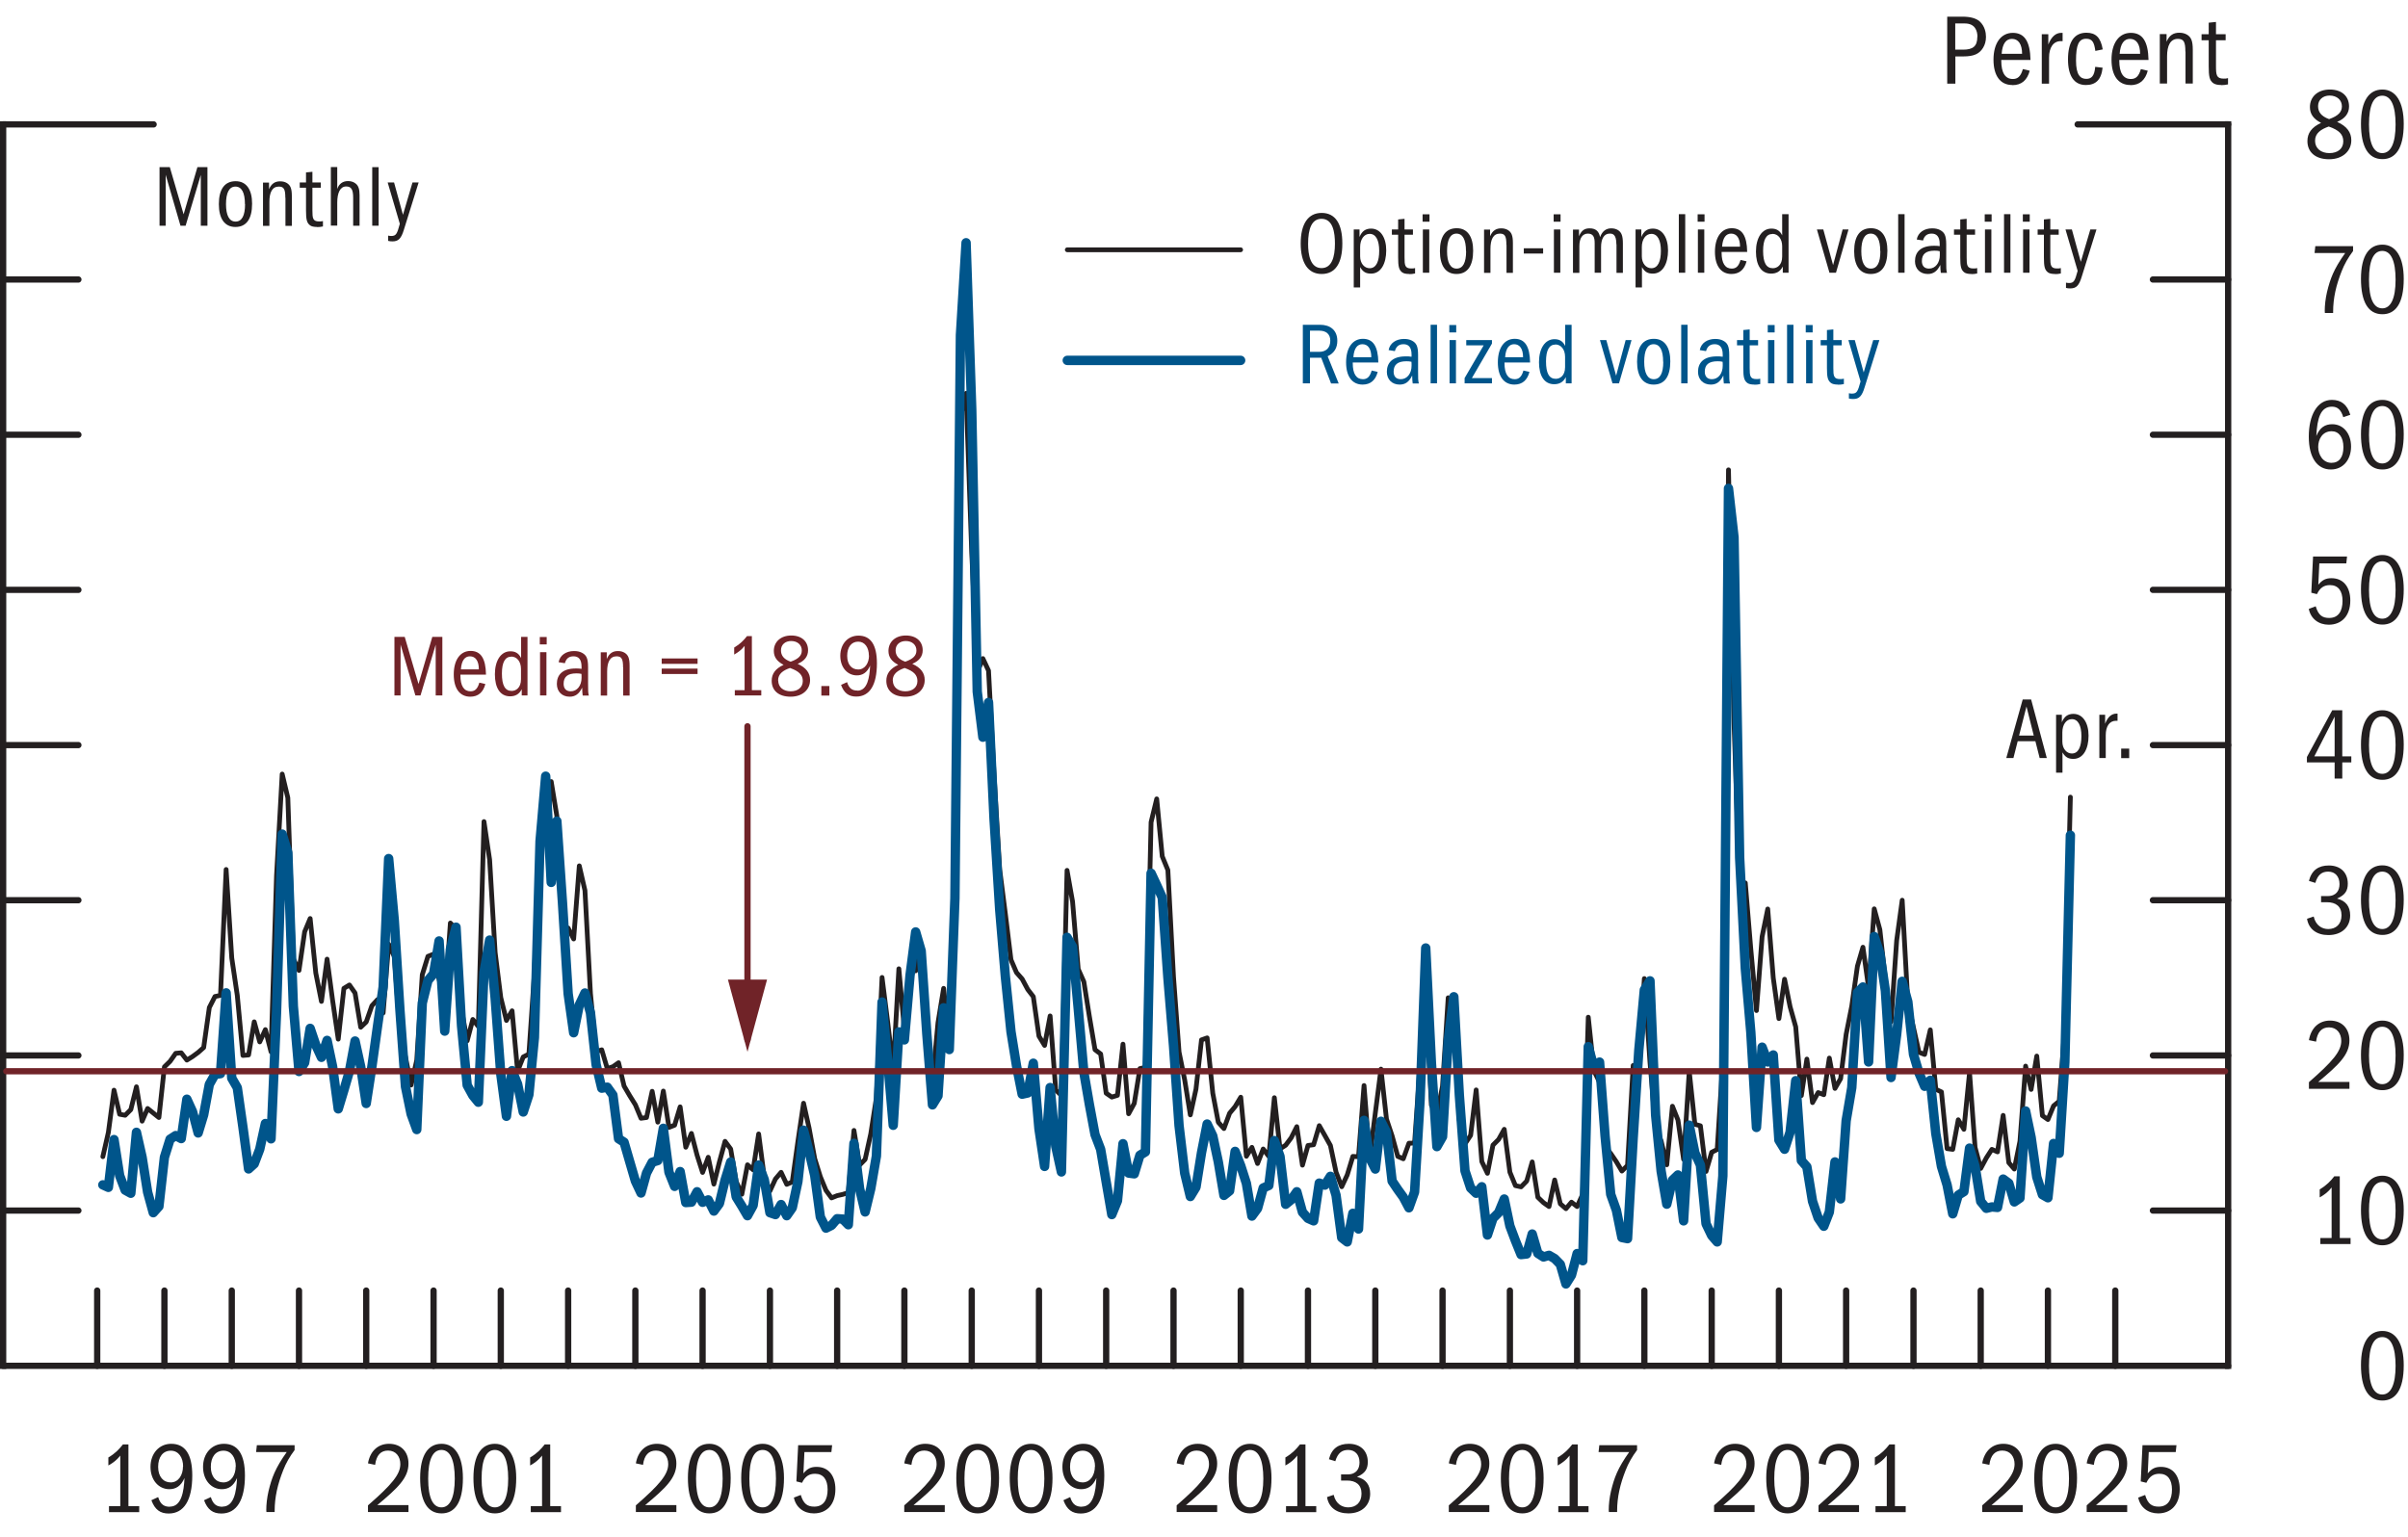<?xml version="1.0" encoding="UTF-8"?>
<svg id="Layer_1" xmlns="http://www.w3.org/2000/svg" version="1.1" viewBox="0 0 192 122.59">
  <!-- Generator: Adobe Illustrator 29.3.1, SVG Export Plug-In . SVG Version: 2.1.0 Build 151)  -->
  <defs>
    <style>
      .st0 {
        fill: #231f20;
      }

      .st1, .st2, .st3, .st4, .st5 {
        stroke-miterlimit: 10;
      }

      .st1, .st2, .st6, .st4, .st7, .st8, .st5 {
        stroke-linecap: round;
      }

      .st1, .st3, .st7, .st5 {
        fill: #fff;
        stroke-width: .5px;
      }

      .st1, .st7 {
        stroke: #702328;
      }

      .st2, .st6 {
        stroke: #00558b;
        stroke-width: .75px;
      }

      .st2, .st6, .st4, .st8 {
        fill: none;
      }

      .st3 {
        stroke-linecap: square;
      }

      .st3, .st4, .st8, .st5 {
        stroke: #231f20;
      }

      .st9 {
        fill: #00558b;
      }

      .st6, .st7, .st8 {
        stroke-linejoin: round;
      }

      .st4, .st8 {
        stroke-width: .38px;
      }

      .st10 {
        fill: #702328;
      }
    </style>
  </defs>
  <g>
    <g>
      <line class="st5" x1=".25" y1="108.92" x2="177.66" y2="108.92"/>
      <line class="st3" x1=".25" y1="108.92" x2=".25" y2="9.92"/>
      <line class="st5" x1=".25" y1="9.92" x2="12.25" y2="9.92"/>
      <line class="st3" x1="177.66" y1="108.92" x2="177.66" y2="9.92"/>
      <line class="st5" x1="177.66" y1="9.92" x2="165.66" y2="9.92"/>
      <line class="st5" x1="7.75" y1="108.92" x2="7.75" y2="102.92"/>
      <line class="st5" x1="13.11" y1="108.92" x2="13.11" y2="102.92"/>
      <line class="st5" x1="18.48" y1="108.92" x2="18.48" y2="102.92"/>
      <line class="st5" x1="23.84" y1="108.92" x2="23.84" y2="102.92"/>
      <line class="st5" x1="29.2" y1="108.92" x2="29.2" y2="102.92"/>
      <line class="st5" x1="34.57" y1="108.92" x2="34.57" y2="102.92"/>
      <line class="st5" x1="39.93" y1="108.92" x2="39.93" y2="102.92"/>
      <line class="st5" x1="45.3" y1="108.92" x2="45.3" y2="102.92"/>
      <line class="st5" x1="50.66" y1="108.92" x2="50.66" y2="102.92"/>
      <line class="st5" x1="56.02" y1="108.92" x2="56.02" y2="102.92"/>
      <line class="st5" x1="61.39" y1="108.92" x2="61.39" y2="102.92"/>
      <line class="st5" x1="66.75" y1="108.92" x2="66.75" y2="102.92"/>
      <line class="st5" x1="72.11" y1="108.92" x2="72.11" y2="102.92"/>
      <line class="st5" x1="77.48" y1="108.92" x2="77.48" y2="102.92"/>
      <line class="st5" x1="82.84" y1="108.92" x2="82.84" y2="102.92"/>
      <line class="st5" x1="88.2" y1="108.92" x2="88.2" y2="102.92"/>
      <line class="st5" x1="93.57" y1="108.92" x2="93.57" y2="102.92"/>
      <line class="st5" x1="98.93" y1="108.92" x2="98.93" y2="102.92"/>
      <line class="st5" x1="104.29" y1="108.92" x2="104.29" y2="102.92"/>
      <line class="st5" x1="109.66" y1="108.92" x2="109.66" y2="102.92"/>
      <line class="st5" x1="115.02" y1="108.92" x2="115.02" y2="102.92"/>
      <line class="st5" x1="120.39" y1="108.92" x2="120.39" y2="102.92"/>
      <line class="st5" x1="125.75" y1="108.92" x2="125.75" y2="102.92"/>
      <line class="st5" x1="131.11" y1="108.92" x2="131.11" y2="102.92"/>
      <line class="st5" x1="136.48" y1="108.92" x2="136.48" y2="102.92"/>
      <line class="st5" x1="141.84" y1="108.92" x2="141.84" y2="102.92"/>
      <line class="st5" x1="147.2" y1="108.92" x2="147.2" y2="102.92"/>
      <line class="st5" x1="152.57" y1="108.92" x2="152.57" y2="102.92"/>
      <line class="st5" x1="157.93" y1="108.92" x2="157.93" y2="102.92"/>
      <line class="st5" x1="163.29" y1="108.92" x2="163.29" y2="102.92"/>
      <line class="st5" x1="168.66" y1="108.92" x2="168.66" y2="102.92"/>
      <line class="st5" x1="177.66" y1="96.54" x2="171.66" y2="96.54"/>
      <line class="st5" x1="177.66" y1="84.17" x2="171.66" y2="84.17"/>
      <line class="st5" x1="177.66" y1="71.79" x2="171.66" y2="71.79"/>
      <line class="st5" x1="177.66" y1="59.42" x2="171.66" y2="59.42"/>
      <line class="st5" x1="177.66" y1="47.04" x2="171.66" y2="47.04"/>
      <line class="st5" x1="177.66" y1="34.67" x2="171.66" y2="34.67"/>
      <line class="st5" x1="177.66" y1="22.29" x2="171.66" y2="22.29"/>
      <line class="st5" x1=".25" y1="96.54" x2="6.25" y2="96.54"/>
      <line class="st5" x1=".25" y1="84.17" x2="6.25" y2="84.17"/>
      <line class="st5" x1=".25" y1="71.79" x2="6.25" y2="71.79"/>
      <line class="st5" x1=".25" y1="59.42" x2="6.25" y2="59.42"/>
      <line class="st5" x1=".25" y1="47.04" x2="6.25" y2="47.04"/>
      <line class="st5" x1=".25" y1="34.67" x2="6.25" y2="34.67"/>
      <line class="st5" x1=".25" y1="22.29" x2="6.25" y2="22.29"/>
    </g>
    <g>
      <polyline class="st8" points="8.2 92.24 8.64 90.31 9.09 86.94 9.54 88.86 9.98 88.94 10.43 88.49 10.88 86.67 11.33 89.41 11.77 88.4 12.22 88.76 12.67 89.12 13.11 85.08 13.56 84.64 14.01 84 14.45 83.96 14.9 84.54 15.35 84.26 15.8 83.93 16.24 83.54 16.69 80.35 17.14 79.47 17.58 79.38 18.03 69.34 18.48 76.4 18.92 79.38 19.37 84.17 19.82 84.13 20.27 81.49 20.71 83.09 21.16 82.11 21.61 83.88 22.05 69.83 22.5 61.73 22.95 63.62 23.39 76.47 23.84 77.39 24.29 74.31 24.73 73.25 25.18 77.6 25.63 79.86 26.08 76.49 26.52 79.78 26.97 82.87 27.42 78.82 27.86 78.55 28.31 79.19 28.76 81.92 29.2 81.5 29.65 80.21 30.1 79.72 30.55 80.78 30.99 75.3 31.44 76.28 31.89 82.26 32.33 84.3 32.78 86.53 33.23 84.55 33.67 77.73 34.12 76.27 34.57 76.09 35.01 78.08 35.46 79.95 35.91 73.61 36.36 74.1 36.8 80.52 37.25 83 37.7 81.3 38.14 81.86 38.59 65.52 39.04 68.56 39.48 75.96 39.93 79.56 40.38 81.38 40.83 80.61 41.27 85.42 41.72 84.29 42.17 84.06 42.61 77.65 43.06 66.78 43.51 67.16 43.95 62.33 44.4 65.07 44.85 74.05 45.3 74.01 45.74 74.88 46.19 69.05 46.64 71.01 47.08 79.23 47.53 83.87 47.98 83.72 48.42 85.21 48.87 85.07 49.32 84.75 49.76 86.61 50.21 87.38 50.66 88.1 51.11 89.18 51.55 89.12 52 87.03 52.45 89.49 52.89 87.01 53.34 89.91 53.79 89.73 54.23 88.27 54.68 91.49 55.13 90.39 55.58 92.12 56.02 93.5 56.47 92.29 56.92 94.43 57.36 92.67 57.81 91.02 58.26 91.63 58.7 94.23 59.15 95.24 59.6 92.89 60.05 93.29 60.49 90.43 60.94 93.89 61.39 94.98 61.83 94.02 62.28 93.49 62.73 94.45 63.17 94.26 63.62 91.03 64.07 87.98 64.51 89.95 64.96 92.4 65.41 93.84 65.86 94.93 66.3 95.53 66.75 95.35 67.2 95.25 67.64 95.11 68.09 90.15 68.54 92.91 68.98 92.46 69.43 90.42 69.88 87.54 70.33 77.95 70.77 81.45 71.22 85.26 71.67 77.26 72.11 82.12 72.56 76.97 73.01 77.42 73.45 75.38 73.9 82.23 74.35 86.27 74.79 81.56 75.24 78.82 75.69 83.31 76.14 71.5 76.58 33.21 77.03 31.37 77.48 44.07 77.92 53.62 78.37 52.52 78.82 53.48 79.26 61.81 79.71 69.35 80.16 72.86 80.61 76.54 81.05 77.56 81.5 78.07 81.95 78.91 82.39 79.48 82.84 82.63 83.29 83.37 83.73 81.02 84.18 86.93 84.63 87.36 85.08 69.41 85.52 71.9 85.97 77.28 86.42 78.29 86.86 81.05 87.31 83.71 87.76 84.05 88.2 87.18 88.65 87.49 89.1 87.35 89.54 83.27 89.99 88.82 90.44 87.99 90.89 85.22 91.33 85.12 91.78 65.57 92.23 63.71 92.67 68.29 93.12 69.39 93.57 77.92 94.01 83.89 94.46 86.12 94.91 88.91 95.36 86.86 95.8 82.93 96.25 82.77 96.7 87.18 97.14 89.5 97.59 90 98.04 88.78 98.48 88.25 98.93 87.5 99.38 92.21 99.82 91.5 100.27 92.79 100.72 91.63 101.17 92.22 101.61 87.54 102.06 91.62 102.51 91.33 102.95 90.74 103.4 89.85 103.85 92.92 104.29 91.35 104.74 91.29 105.19 89.77 105.64 90.56 106.08 91.35 106.53 93.48 106.98 94.64 107.42 93.7 107.87 92.22 108.32 92.25 108.76 86.57 109.21 92.32 109.66 88.76 110.11 85.26 110.55 89.24 111 90.59 111.45 92.22 111.89 92.41 112.34 91.17 112.79 91.16 113.23 84.88 113.68 78.75 114.13 88.14 114.57 88.86 115.02 86.61 115.47 79.57 115.92 81.05 116.36 89.3 116.81 91.22 117.26 90.54 117.7 86.92 118.15 92.63 118.6 93.57 119.04 91.32 119.49 90.87 119.94 90.06 120.39 93.48 120.83 94.55 121.28 94.65 121.73 94.19 122.17 92.66 122.62 95.48 123.07 95.91 123.51 96.22 123.96 94.1 124.41 96 124.86 96.39 125.3 95.87 125.75 96.22 126.2 95.23 126.64 81.12 127.09 85.38 127.54 86.31 127.98 91.44 128.43 91.99 128.88 92.65 129.32 93.39 129.77 92.94 130.22 84.97 130.67 84.92 131.11 78.04 131.56 84.7 132.01 90.06 132.45 90.99 132.9 92.89 133.35 88.22 133.79 89.32 134.24 92.45 134.69 85.43 135.14 89.66 135.58 89.78 136.03 93.42 136.48 91.89 136.92 91.67 137.37 84.63 137.82 37.47 138.26 57.62 138.71 70.68 139.16 70.41 139.6 75.7 140.05 80.59 140.5 74.7 140.95 72.49 141.39 77.99 141.84 81.23 142.29 78.09 142.73 80.28 143.18 81.89 143.63 87.37 144.07 84.46 144.52 87.93 144.97 87.13 145.42 87.3 145.86 84.38 146.31 86.8 146.76 86.02 147.2 82.49 147.65 80.23 148.1 77.05 148.54 75.54 148.99 78.76 149.44 72.48 149.89 74.14 150.33 78.14 150.78 81.48 151.23 75 151.67 71.79 152.12 79.92 152.57 81.96 153.01 83.92 153.46 84.09 153.91 82.13 154.35 86.87 154.8 87.08 155.25 91.6 155.7 91.66 156.14 89.3 156.59 90.06 157.04 85.54 157.48 91.5 157.93 93.18 158.38 92.34 158.82 91.66 159.27 91.86 159.72 88.95 160.17 92.72 160.61 93.23 161.06 91.01 161.51 85.02 161.95 86.88 162.4 84.22 162.85 88.97 163.29 89.28 163.74 88.19 164.19 87.82 164.64 81.89 165.08 63.57"/>
      <polyline class="st6" points="8.2 94.49 8.64 94.69 9.09 90.88 9.54 93.75 9.98 94.91 10.43 95.16 10.88 90.3 11.33 92.29 11.77 95.07 12.22 96.71 12.67 96.21 13.11 92.29 13.56 90.85 14.01 90.56 14.45 90.8 14.9 87.66 15.35 88.65 15.8 90.35 16.24 88.9 16.69 86.48 17.14 85.68 17.58 85.62 18.03 79.18 18.48 85.98 18.92 86.74 19.37 89.89 19.82 93.22 20.27 92.81 20.71 91.65 21.16 89.6 21.61 90.82 22.05 80.68 22.5 66.52 22.95 68 23.39 80.25 23.84 85.45 24.29 84.75 24.73 82.01 25.18 83.34 25.63 84.32 26.08 82.97 26.52 85.06 26.97 88.43 27.42 86.94 27.86 85.43 28.31 83.02 28.76 85.07 29.2 88 29.65 85.08 30.1 81.85 30.55 78.71 30.99 68.47 31.44 73.43 31.89 80.57 32.33 86.65 32.78 88.84 33.23 90.08 33.67 79.99 34.12 78.19 34.57 77.66 35.01 75.04 35.46 82.23 35.91 75.72 36.36 73.94 36.8 81.79 37.25 86.54 37.7 87.36 38.14 87.9 38.59 77.54 39.04 74.97 39.48 79.59 39.93 85.65 40.38 89.02 40.83 85.38 41.27 86.45 41.72 88.68 42.17 87.3 42.61 82.75 43.06 67.09 43.51 61.9 43.95 70.37 44.4 65.48 44.85 72.01 45.3 79.24 45.74 82.36 46.19 80.14 46.64 79.19 47.08 80.77 47.53 84.9 47.98 86.78 48.42 86.7 48.87 87.33 49.32 90.81 49.76 91.09 50.21 92.64 50.66 94.18 51.11 95.14 51.55 93.55 52 92.69 52.45 92.55 52.89 89.98 53.34 93.48 53.79 94.61 54.23 93.43 54.68 95.9 55.13 95.87 55.58 95.04 56.02 95.88 56.47 95.69 56.92 96.58 57.36 95.98 57.81 94.12 58.26 92.67 58.7 95.45 59.15 96.18 59.6 96.95 60.05 96.13 60.49 92.91 60.94 94.08 61.39 96.71 61.83 96.86 62.28 96.06 62.73 96.95 63.17 96.32 63.62 94.22 64.07 90.13 64.51 91.82 64.96 93.74 65.41 97.06 65.86 97.94 66.3 97.72 66.75 97.19 67.2 97.22 67.64 97.67 68.09 91.18 68.54 94.8 68.98 96.65 69.43 94.79 69.88 92.19 70.33 79.91 70.77 84.48 71.22 89.74 71.67 82.29 72.11 82.93 72.56 77.79 73.01 74.32 73.45 75.83 73.9 82.46 74.35 88.11 74.79 87.39 75.24 80.37 75.69 83.7 76.14 71.64 76.58 26.73 77.03 19.36 77.48 32.63 77.92 55.16 78.37 58.79 78.82 56.02 79.26 65.33 79.71 72.53 80.16 77.86 80.61 82.27 81.05 84.99 81.5 87.26 81.95 87.16 82.39 84.79 82.84 90.01 83.29 93.02 83.73 86.73 84.18 91.42 84.63 93.46 85.08 74.75 85.52 75.5 85.97 80.41 86.42 85.52 86.86 88.07 87.31 90.48 87.76 91.66 88.2 94.25 88.65 96.86 89.1 95.76 89.54 91.21 89.99 93.55 90.44 93.61 90.89 92.13 91.33 91.86 91.78 69.64 92.23 70.6 92.67 71.57 93.12 77.94 93.57 83.39 94.01 89.76 94.46 93.55 94.91 95.42 95.36 94.68 95.8 91.93 96.25 89.64 96.7 90.59 97.14 92.66 97.59 95.33 98.04 94.97 98.48 91.82 98.93 92.97 99.38 94.37 99.82 96.98 100.27 96.37 100.72 94.74 101.17 94.54 101.61 90.96 102.06 92.22 102.51 96.04 102.95 95.68 103.4 95.04 103.85 96.67 104.29 97.16 104.74 97.36 105.19 94.35 105.64 94.51 106.08 93.81 106.53 95.32 106.98 98.7 107.42 99.04 107.87 96.76 108.32 98.01 108.76 89.35 109.21 92.34 109.66 93.23 110.11 89.42 110.55 90.29 111 94.19 111.45 94.86 111.89 95.47 112.34 96.32 112.79 95.06 113.23 87.69 113.68 75.6 114.13 84.72 114.57 91.44 115.02 90.65 115.47 82.96 115.92 79.49 116.36 87.34 116.81 93.37 117.26 94.74 117.7 95.16 118.15 94.64 118.6 98.49 119.04 97.16 119.49 96.71 119.94 95.62 120.39 97.77 120.83 98.94 121.28 100.05 121.73 100 122.17 98.41 122.62 99.95 123.07 100.24 123.51 100.11 123.96 100.37 124.41 100.83 124.86 102.39 125.3 101.69 125.75 99.97 126.2 100.54 126.64 83.47 127.09 85.09 127.54 84.7 127.98 90.6 128.43 95.25 128.88 96.51 129.32 98.69 129.77 98.78 130.22 90.76 130.67 83.75 131.11 78.94 131.56 78.22 132.01 88.93 132.45 93.4 132.9 96.03 133.35 94.12 133.79 93.7 134.24 97.36 134.69 89.73 135.14 91.94 135.58 92.91 136.03 97.59 136.48 98.53 136.92 99.04 137.37 93.78 137.82 38.95 138.26 42.85 138.71 68.4 139.16 77.22 139.6 82.32 140.05 89.91 140.5 83.51 140.95 84.69 141.39 84.13 141.84 90.92 142.29 91.65 142.73 90.29 143.18 86.18 143.63 92.55 144.07 93.05 144.52 95.8 144.97 97.13 145.42 97.79 145.86 96.66 146.31 92.66 146.76 95.61 147.2 89.38 147.65 86.74 148.1 79.15 148.54 78.71 148.99 84.69 149.44 74.69 149.89 76.04 150.33 79.01 150.78 85.93 151.23 82.48 151.67 78.26 152.12 79.89 152.57 84.08 153.01 85.57 153.46 86.63 153.91 86.15 154.35 90.4 154.8 93.02 155.25 94.5 155.7 96.8 156.14 95.31 156.59 95.03 157.04 91.56 157.48 93.01 157.93 95.81 158.38 96.36 158.82 96.25 159.27 96.29 159.72 94.03 160.17 94.36 160.61 95.85 161.06 95.54 161.51 88.6 161.95 90.7 162.4 93.86 162.85 95.27 163.29 95.52 163.74 91.19 164.19 91.97 164.64 84.7 165.08 66.61"/>
      <line class="st7" x1=".5" y1="85.43" x2="177.41" y2="85.43"/>
      <line class="st1" x1="59.6" y1="82.92" x2="59.6" y2="57.92"/>
    </g>
    <g>
      <g>
        <path class="st0" d="M103.71,19.42c0-1.55.58-2.44,1.67-2.44s1.65.86,1.65,2.44-.56,2.43-1.65,2.43-1.67-.89-1.67-2.43ZM106.44,19.43c0-.88-.15-1.98-1.07-1.98-.78,0-1.07.79-1.07,2,0,.87.18,1.93,1.07,1.93.81,0,1.07-.86,1.07-1.95Z"/>
        <path class="st0" d="M107.94,18.3h.46v.6c.19-.47.49-.67.92-.67.75,0,1.21.71,1.21,1.74s-.41,1.85-1.21,1.85c-.39,0-.64-.12-.87-.52v1.62h-.51v-4.62ZM109.21,21.39c.53,0,.76-.56.76-1.39s-.26-1.35-.76-1.35c-.46,0-.76.45-.76,1.05v.74c0,.57.34.95.76.95Z"/>
        <path class="st0" d="M112.37,21.85c-.26,0-.45-.04-.57-.13-.26-.2-.32-.47-.32-1.19v-1.81h-.5v-.42h.5v-.8l.51-.05v.85h.67v.42h-.67v1.81c0,.62.03.88.53.88.12,0,.2,0,.31-.03v.43c-.2.04-.3.05-.47.05Z"/>
        <path class="st0" d="M113.43,17.09h.55v.59h-.55v-.59ZM113.45,18.3h.51v3.45h-.51v-3.45Z"/>
        <path class="st0" d="M114.81,20.03c0-1.2.47-1.83,1.34-1.83s1.31.69,1.31,1.79c0,1.23-.46,1.86-1.33,1.86s-1.32-.68-1.32-1.82ZM116.89,20.03c0-.92-.26-1.4-.76-1.4s-.75.5-.75,1.4.26,1.39.76,1.39.76-.46.76-1.39Z"/>
        <path class="st0" d="M120.11,19.52c0-.68-.11-.89-.52-.89-.53,0-.75.47-.75,1.22v1.91h-.51v-3.45h.48v.53c.2-.47.5-.63.89-.63.22,0,.39.05.54.14.28.18.39.43.39,1.05v2.36h-.51v-2.23Z"/>
        <path class="st0" d="M121.5,19.8h1.54v.42h-1.54v-.42Z"/>
        <path class="st0" d="M123.88,17.09h.55v.59h-.55v-.59ZM123.9,18.3h.51v3.45h-.51v-3.45Z"/>
        <path class="st0" d="M128.88,19.48c0-.84-.33-.85-.54-.85-.45,0-.68.43-.68,1.08v2.04h-.51v-2.36c0-.47-.11-.76-.54-.76s-.68.36-.68,1v2.13h-.51v-3.45h.48v.53c.21-.5.48-.63.85-.63.47,0,.74.22.83.7.19-.51.51-.7.89-.7.22,0,.39.05.54.14.28.18.39.45.39,1.07v2.34h-.51v-2.27Z"/>
        <path class="st0" d="M130.41,18.3h.46v.6c.19-.47.49-.67.92-.67.75,0,1.21.71,1.21,1.74s-.41,1.85-1.21,1.85c-.39,0-.64-.12-.87-.52v1.62h-.51v-4.62ZM131.67,21.39c.53,0,.76-.56.76-1.39s-.26-1.35-.76-1.35c-.46,0-.76.45-.76,1.05v.74c0,.57.34.95.76.95Z"/>
        <path class="st0" d="M133.86,17.08h.51v4.67h-.51v-4.67Z"/>
        <path class="st0" d="M135.36,17.09h.55v.59h-.55v-.59ZM135.38,18.3h.51v3.45h-.51v-3.45Z"/>
        <path class="st0" d="M138.06,21.85c-.84,0-1.32-.65-1.32-1.77,0-1.18.53-1.88,1.34-1.88s1.21.59,1.23,1.89h-2.04v.05c0,.85.28,1.28.81,1.28.32,0,.55-.16.7-.69l.48.11c-.17.65-.56,1.01-1.21,1.01ZM138.03,18.63c-.4,0-.67.32-.72,1.04h1.43c0-.67-.26-1.04-.71-1.04Z"/>
        <path class="st0" d="M142.14,21.27c-.2.39-.51.55-.92.55-.79,0-1.21-.67-1.21-1.76s.48-1.83,1.23-1.83c.37,0,.66.13.86.54v-1.69h.51v4.67h-.46v-.48ZM141.32,18.66c-.48,0-.74.44-.74,1.34,0,.95.25,1.39.78,1.39.33,0,.74-.24.74-.93v-.82c0-.59-.32-.99-.78-.99Z"/>
        <path class="st0" d="M144.86,18.3h.52l.78,2.84.76-2.84h.47l-1,3.45h-.52l-1-3.45Z"/>
        <path class="st0" d="M147.84,20.03c0-1.2.47-1.83,1.34-1.83s1.31.69,1.31,1.79c0,1.23-.46,1.86-1.33,1.86s-1.32-.68-1.32-1.82ZM149.92,20.03c0-.92-.26-1.4-.76-1.4s-.75.5-.75,1.4.26,1.39.76,1.39.76-.46.76-1.39Z"/>
        <path class="st0" d="M151.35,17.08h.51v4.67h-.51v-4.67Z"/>
        <path class="st0" d="M154.7,21.14c-.24.5-.55.71-.99.71-.61,0-1.02-.41-1.02-1.02,0-.69.41-1.23,1.51-1.23.18,0,.29,0,.46.03v-.17c0-.6-.25-.83-.64-.83-.34,0-.58.15-.69.55l-.5-.08c.1-.56.6-.89,1.23-.89.24,0,.44.04.62.13.36.19.5.43.5,1.16v1.31c0,.56,0,.71.06.95h-.49c-.02-.16-.04-.35-.04-.61ZM154.26,19.99c-.71,0-1.02.28-1.02.83,0,.36.18.6.57.6.51,0,.86-.46.86-1.07,0-.11,0-.28-.01-.32-.13-.03-.25-.04-.4-.04Z"/>
        <path class="st0" d="M157.19,21.85c-.26,0-.45-.04-.57-.13-.26-.2-.32-.47-.32-1.19v-1.81h-.5v-.42h.5v-.8l.51-.05v.85h.67v.42h-.67v1.81c0,.62.03.88.53.88.12,0,.2,0,.31-.03v.43c-.2.04-.3.05-.47.05Z"/>
        <path class="st0" d="M158.25,17.09h.55v.59h-.55v-.59ZM158.27,18.3h.51v3.45h-.51v-3.45Z"/>
        <path class="st0" d="M159.79,17.08h.51v4.67h-.51v-4.67Z"/>
        <path class="st0" d="M161.29,17.09h.55v.59h-.55v-.59ZM161.31,18.3h.51v3.45h-.51v-3.45Z"/>
        <path class="st0" d="M163.86,21.85c-.26,0-.45-.04-.57-.13-.26-.2-.32-.47-.32-1.19v-1.81h-.5v-.42h.5v-.8l.51-.05v.85h.67v.42h-.67v1.81c0,.62.03.88.53.88.12,0,.2,0,.31-.03v.43c-.2.04-.3.05-.47.05Z"/>
        <path class="st0" d="M164.97,22.57c.4,0,.47-.17.69-.97l-.97-3.3h.51l.71,2.58.76-2.58h.49l-1.17,3.75c-.22.73-.44.95-.92.95-.14,0-.22-.01-.34-.04v-.42c.11.02.15.03.24.03Z"/>
      </g>
      <line class="st4" x1="85.1" y1="19.92" x2="98.92" y2="19.92"/>
      <g>
        <path class="st9" d="M105.35,28.53h-.9v2.04h-.57v-4.67h1.37c.79,0,1.38.41,1.38,1.28,0,.55-.23.97-.77,1.23l.88,2.17h-.61l-.78-2.04ZM106.07,27.17c0-.52-.33-.8-.87-.8h-.75v1.69h.73c.55,0,.89-.31.89-.9Z"/>
        <path class="st9" d="M108.65,30.67c-.84,0-1.32-.65-1.32-1.77,0-1.18.53-1.88,1.34-1.88s1.21.59,1.23,1.89h-2.04v.05c0,.85.28,1.28.81,1.28.32,0,.55-.16.7-.69l.48.11c-.17.65-.56,1.01-1.21,1.01ZM108.63,27.45c-.4,0-.67.32-.72,1.04h1.43c0-.67-.26-1.04-.71-1.04Z"/>
        <path class="st9" d="M112.59,29.96c-.24.5-.55.71-.99.71-.61,0-1.02-.41-1.02-1.02,0-.69.41-1.23,1.51-1.23.18,0,.29,0,.46.03v-.17c0-.6-.25-.83-.64-.83-.34,0-.58.15-.69.55l-.5-.08c.1-.56.6-.89,1.23-.89.24,0,.44.04.62.13.36.19.5.43.5,1.16v1.31c0,.56,0,.71.06.95h-.49c-.02-.16-.04-.35-.04-.61ZM112.14,28.81c-.71,0-1.02.28-1.02.83,0,.36.18.6.57.6.51,0,.86-.46.86-1.07,0-.11,0-.28-.01-.32-.13-.03-.25-.04-.4-.04Z"/>
        <path class="st9" d="M114.07,25.9h.51v4.67h-.51v-4.67Z"/>
        <path class="st9" d="M115.56,25.92h.55v.59h-.55v-.59ZM115.58,27.12h.51v3.45h-.51v-3.45Z"/>
        <path class="st9" d="M116.78,30.15l1.52-2.61h-1.39v-.42h2.05v.28l-1.6,2.75h1.6v.42h-2.18v-.42Z"/>
        <path class="st9" d="M120.75,30.67c-.84,0-1.32-.65-1.32-1.77,0-1.18.53-1.88,1.34-1.88s1.21.59,1.23,1.89h-2.04v.05c0,.85.28,1.28.81,1.28.32,0,.55-.16.7-.69l.48.11c-.17.65-.56,1.01-1.21,1.01ZM120.73,27.45c-.4,0-.67.32-.72,1.04h1.43c0-.67-.26-1.04-.71-1.04Z"/>
        <path class="st9" d="M124.84,30.09c-.2.39-.51.55-.92.55-.79,0-1.21-.67-1.21-1.76s.48-1.83,1.23-1.83c.37,0,.66.13.86.54v-1.69h.51v4.67h-.46v-.48ZM124.01,27.48c-.48,0-.74.44-.74,1.34,0,.95.25,1.39.78,1.39.33,0,.74-.24.74-.93v-.82c0-.59-.32-.99-.78-.99Z"/>
        <path class="st9" d="M127.56,27.12h.52l.78,2.84.76-2.84h.47l-1,3.45h-.52l-1-3.45Z"/>
        <path class="st9" d="M130.53,28.85c0-1.2.47-1.83,1.34-1.83s1.31.69,1.31,1.79c0,1.23-.46,1.86-1.33,1.86s-1.32-.68-1.32-1.82ZM132.61,28.85c0-.92-.26-1.4-.76-1.4s-.75.5-.75,1.4.26,1.39.76,1.39.76-.46.76-1.39Z"/>
        <path class="st9" d="M134.05,25.9h.51v4.67h-.51v-4.67Z"/>
        <path class="st9" d="M137.4,29.96c-.24.5-.55.71-.99.71-.61,0-1.02-.41-1.02-1.02,0-.69.41-1.23,1.51-1.23.18,0,.29,0,.46.03v-.17c0-.6-.25-.83-.64-.83-.34,0-.58.15-.69.55l-.5-.08c.1-.56.6-.89,1.23-.89.24,0,.44.04.62.13.36.19.5.43.5,1.16v1.31c0,.56,0,.71.06.95h-.49c-.02-.16-.04-.35-.04-.61ZM136.95,28.81c-.71,0-1.02.28-1.02.83,0,.36.18.6.57.6.51,0,.86-.46.86-1.07,0-.11,0-.28-.01-.32-.13-.03-.25-.04-.4-.04Z"/>
        <path class="st9" d="M139.89,30.67c-.26,0-.45-.04-.57-.13-.26-.2-.32-.47-.32-1.19v-1.81h-.5v-.42h.5v-.8l.51-.05v.85h.67v.42h-.67v1.81c0,.62.03.88.53.88.12,0,.2,0,.31-.03v.43c-.2.04-.3.05-.47.05Z"/>
        <path class="st9" d="M140.95,25.92h.55v.59h-.55v-.59ZM140.97,27.12h.51v3.45h-.51v-3.45Z"/>
        <path class="st9" d="M142.49,25.9h.51v4.67h-.51v-4.67Z"/>
        <path class="st9" d="M143.98,25.92h.55v.59h-.55v-.59ZM144.01,27.12h.51v3.45h-.51v-3.45Z"/>
        <path class="st9" d="M146.56,30.67c-.26,0-.45-.04-.57-.13-.26-.2-.32-.47-.32-1.19v-1.81h-.5v-.42h.5v-.8l.51-.05v.85h.67v.42h-.67v1.81c0,.62.03.88.53.88.12,0,.2,0,.31-.03v.43c-.2.04-.3.05-.47.05Z"/>
        <path class="st9" d="M147.66,31.39c.4,0,.47-.17.69-.97l-.97-3.3h.51l.71,2.58.76-2.58h.49l-1.17,3.75c-.22.73-.44.95-.92.95-.14,0-.22-.01-.34-.04v-.42c.11.02.15.03.24.03Z"/>
      </g>
      <line class="st2" x1="85.1" y1="28.74" x2="98.92" y2="28.74"/>
    </g>
    <g>
      <g>
        <path class="st0" d="M8.69,120.11h.9v-4.03c-.26.34-.57.58-.95.79v-.64c.55-.32.88-.68,1.16-1.04h.44v4.92h.86v.48h-2.41v-.48Z"/>
        <path class="st0" d="M13.55,120.15c.92,0,1.11-1.2,1.16-2.28-.28.65-.7.89-1.21.89-.83,0-1.5-.7-1.5-1.78s.7-1.84,1.65-1.84c1.11,0,1.68.83,1.68,2.53,0,1.96-.66,3.03-1.88,3.03-.67,0-1.1-.3-1.38-1.06l.54-.25c.19.63.52.77.94.77ZM14.6,116.95c0-.7-.35-1.26-.98-1.26s-1.01.5-1.01,1.29.42,1.24,1,1.24c.62,0,.98-.59.98-1.27Z"/>
        <path class="st0" d="M17.74,120.15c.92,0,1.11-1.2,1.16-2.28-.28.65-.7.89-1.21.89-.83,0-1.5-.7-1.5-1.78s.7-1.84,1.66-1.84c1.11,0,1.68.83,1.68,2.53,0,1.96-.66,3.03-1.88,3.03-.67,0-1.1-.3-1.38-1.06l.54-.25c.19.63.52.77.94.77ZM18.8,116.95c0-.7-.35-1.26-.98-1.26s-1.01.5-1.01,1.29.42,1.24,1,1.24c.62,0,.98-.59.98-1.27Z"/>
        <path class="st0" d="M21.23,120.47c0-.51.06-1.03.18-1.55.26-1.08.53-1.82,1.45-3.12h-2.44l.06-.55h3.01v.39c-.39.52-.7,1.06-.91,1.61-.44,1.11-.68,2.14-.68,3.23v.1h-.66v-.11Z"/>
      </g>
      <g>
        <path class="st0" d="M29.34,120.05c1.88-1.64,2.58-2.46,2.58-3.29,0-.6-.35-1.08-.98-1.08-.57,0-.93.36-1.03,1.14l-.57-.12c.17-.99.81-1.56,1.68-1.56.94,0,1.55.62,1.55,1.58,0,1.13-.84,1.94-2.49,3.31h2.49v.55h-3.23v-.54Z"/>
        <path class="st0" d="M33.5,117.87c0-1.85.65-2.73,1.71-2.73s1.7.98,1.7,2.73c0,2.02-.69,2.82-1.7,2.82-1.13,0-1.71-.98-1.71-2.83ZM36.26,117.92c0-1.5-.37-2.29-1.06-2.29s-1.06.75-1.06,2.29.38,2.29,1.06,2.29,1.06-.79,1.06-2.29Z"/>
        <path class="st0" d="M37.75,117.87c0-1.85.65-2.73,1.71-2.73s1.7.98,1.7,2.73c0,2.02-.69,2.82-1.7,2.82-1.13,0-1.71-.98-1.71-2.83ZM40.52,117.92c0-1.5-.37-2.29-1.06-2.29s-1.06.75-1.06,2.29.38,2.29,1.06,2.29,1.06-.79,1.06-2.29Z"/>
        <path class="st0" d="M42.32,120.11h.9v-4.03c-.26.34-.57.58-.95.79v-.64c.55-.32.88-.68,1.16-1.04h.44v4.92h.86v.48h-2.41v-.48Z"/>
      </g>
      <g>
        <path class="st0" d="M50.7,120.05c1.88-1.64,2.58-2.46,2.58-3.29,0-.6-.35-1.08-.98-1.08-.57,0-.93.36-1.03,1.14l-.57-.12c.17-.99.81-1.56,1.68-1.56.94,0,1.55.62,1.55,1.58,0,1.13-.84,1.94-2.49,3.31h2.49v.55h-3.23v-.54Z"/>
        <path class="st0" d="M54.85,117.87c0-1.85.65-2.73,1.71-2.73s1.7.98,1.7,2.73c0,2.02-.69,2.82-1.7,2.82-1.13,0-1.71-.98-1.71-2.83ZM57.62,117.92c0-1.5-.37-2.29-1.06-2.29s-1.06.75-1.06,2.29.38,2.29,1.06,2.29,1.06-.79,1.06-2.29Z"/>
        <path class="st0" d="M59.1,117.87c0-1.85.65-2.73,1.71-2.73s1.7.98,1.7,2.73c0,2.02-.69,2.82-1.7,2.82-1.13,0-1.71-.98-1.71-2.83ZM61.87,117.92c0-1.5-.37-2.29-1.06-2.29s-1.06.75-1.06,2.29.38,2.29,1.06,2.29,1.06-.79,1.06-2.29Z"/>
        <path class="st0" d="M64.93,120.15c.75,0,1.06-.57,1.06-1.36s-.34-1.26-1-1.26c-.47,0-.79.2-1.04.72l-.45-.11.14-2.89h2.71l-.06.55h-2.15l-.08,1.7c.32-.39.61-.52,1.05-.52.97,0,1.5.73,1.5,1.78,0,1.23-.7,1.93-1.72,1.93-.79,0-1.43-.46-1.59-1.26l.55-.21c.22.74.56.93,1.07.93Z"/>
      </g>
      <g>
        <path class="st0" d="M72.1,120.05c1.88-1.64,2.58-2.46,2.58-3.29,0-.6-.35-1.08-.98-1.08-.57,0-.93.36-1.03,1.14l-.57-.12c.17-.99.81-1.56,1.68-1.56.94,0,1.55.62,1.55,1.58,0,1.13-.84,1.94-2.49,3.31h2.49v.55h-3.23v-.54Z"/>
        <path class="st0" d="M76.25,117.87c0-1.85.65-2.73,1.71-2.73s1.7.98,1.7,2.73c0,2.02-.69,2.82-1.7,2.82-1.13,0-1.71-.98-1.71-2.83ZM79.02,117.92c0-1.5-.37-2.29-1.06-2.29s-1.06.75-1.06,2.29.38,2.29,1.06,2.29,1.06-.79,1.06-2.29Z"/>
        <path class="st0" d="M80.51,117.87c0-1.85.65-2.73,1.71-2.73s1.7.98,1.7,2.73c0,2.02-.69,2.82-1.7,2.82-1.13,0-1.71-.98-1.71-2.83ZM83.27,117.92c0-1.5-.37-2.29-1.06-2.29s-1.06.75-1.06,2.29.38,2.29,1.06,2.29,1.06-.79,1.06-2.29Z"/>
        <path class="st0" d="M86.26,120.15c.92,0,1.11-1.2,1.16-2.28-.28.65-.7.89-1.21.89-.83,0-1.5-.7-1.5-1.78s.7-1.84,1.66-1.84c1.11,0,1.68.83,1.68,2.53,0,1.96-.66,3.03-1.88,3.03-.67,0-1.1-.3-1.38-1.06l.54-.25c.19.63.52.77.94.77ZM87.31,116.95c0-.7-.35-1.26-.98-1.26s-1.01.5-1.01,1.29.42,1.24,1,1.24c.62,0,.98-.59.98-1.27Z"/>
      </g>
      <g>
        <path class="st0" d="M93.82,120.05c1.88-1.64,2.58-2.46,2.58-3.29,0-.6-.35-1.08-.98-1.08-.57,0-.93.36-1.03,1.14l-.57-.12c.17-.99.81-1.56,1.68-1.56.94,0,1.55.62,1.55,1.58,0,1.13-.84,1.94-2.49,3.31h2.49v.55h-3.23v-.54Z"/>
        <path class="st0" d="M97.97,117.87c0-1.85.65-2.73,1.71-2.73s1.7.98,1.7,2.73c0,2.02-.69,2.82-1.7,2.82-1.13,0-1.71-.98-1.71-2.83ZM100.73,117.92c0-1.5-.37-2.29-1.06-2.29s-1.06.75-1.06,2.29.38,2.29,1.06,2.29,1.06-.79,1.06-2.29Z"/>
        <path class="st0" d="M102.54,120.11h.9v-4.03c-.26.34-.57.58-.95.79v-.64c.55-.32.88-.68,1.16-1.04h.44v4.92h.86v.48h-2.41v-.48Z"/>
        <path class="st0" d="M106.91,117.58h.55c.7,0,.94-.47.94-.95,0-.61-.35-1-.9-1-.49,0-.83.23-1.03.9l-.51-.16c.22-.86.77-1.23,1.59-1.23.92,0,1.51.56,1.51,1.45,0,.54-.19.9-.86,1.19.7.17,1.05.63,1.05,1.34,0,.9-.64,1.57-1.74,1.57-.92,0-1.57-.47-1.7-1.3l.53-.18c.17.74.69,1,1.16,1,.62,0,1.06-.39,1.06-1.1s-.46-1.04-1.16-1.04h-.47v-.48Z"/>
      </g>
      <g>
        <path class="st0" d="M115.52,120.05c1.88-1.64,2.58-2.46,2.58-3.29,0-.6-.35-1.08-.98-1.08-.57,0-.93.36-1.03,1.14l-.57-.12c.17-.99.81-1.56,1.68-1.56.94,0,1.55.62,1.55,1.58,0,1.13-.84,1.94-2.49,3.31h2.49v.55h-3.23v-.54Z"/>
        <path class="st0" d="M119.67,117.87c0-1.85.65-2.73,1.71-2.73s1.7.98,1.7,2.73c0,2.02-.69,2.82-1.7,2.82-1.13,0-1.71-.98-1.71-2.83ZM122.44,117.92c0-1.5-.37-2.29-1.06-2.29s-1.06.75-1.06,2.29.38,2.29,1.06,2.29,1.06-.79,1.06-2.29Z"/>
        <path class="st0" d="M124.25,120.11h.9v-4.03c-.26.34-.57.58-.95.79v-.64c.55-.32.88-.68,1.16-1.04h.44v4.92h.86v.48h-2.41v-.48Z"/>
        <path class="st0" d="M128.27,120.47c0-.51.06-1.03.18-1.55.26-1.08.53-1.82,1.45-3.12h-2.44l.06-.55h3.01v.39c-.39.52-.7,1.06-.91,1.61-.44,1.11-.68,2.14-.68,3.23v.1h-.66v-.11Z"/>
      </g>
      <g>
        <path class="st0" d="M136.67,120.05c1.88-1.64,2.58-2.46,2.58-3.29,0-.6-.35-1.08-.98-1.08-.57,0-.93.36-1.03,1.14l-.57-.12c.17-.99.81-1.56,1.68-1.56.94,0,1.55.62,1.55,1.58,0,1.13-.84,1.94-2.49,3.31h2.49v.55h-3.23v-.54Z"/>
        <path class="st0" d="M140.83,117.87c0-1.85.65-2.73,1.71-2.73s1.7.98,1.7,2.73c0,2.02-.69,2.82-1.7,2.82-1.13,0-1.71-.98-1.71-2.83ZM143.59,117.92c0-1.5-.37-2.29-1.06-2.29s-1.06.75-1.06,2.29.38,2.29,1.06,2.29,1.06-.79,1.06-2.29Z"/>
        <path class="st0" d="M145,120.05c1.88-1.64,2.58-2.46,2.58-3.29,0-.6-.35-1.08-.98-1.08-.57,0-.93.36-1.03,1.14l-.57-.12c.17-.99.81-1.56,1.68-1.56.94,0,1.55.62,1.55,1.58,0,1.13-.84,1.94-2.49,3.31h2.49v.55h-3.23v-.54Z"/>
        <path class="st0" d="M149.54,120.11h.9v-4.03c-.26.34-.57.58-.95.79v-.64c.55-.32.88-.68,1.16-1.04h.44v4.92h.86v.48h-2.41v-.48Z"/>
      </g>
      <g>
        <path class="st0" d="M158.05,120.05c1.88-1.64,2.58-2.46,2.58-3.29,0-.6-.35-1.08-.98-1.08-.57,0-.93.36-1.03,1.14l-.57-.12c.17-.99.81-1.56,1.68-1.56.94,0,1.55.62,1.55,1.58,0,1.13-.84,1.94-2.49,3.31h2.49v.55h-3.23v-.54Z"/>
        <path class="st0" d="M162.2,117.87c0-1.85.65-2.73,1.71-2.73s1.7.98,1.7,2.73c0,2.02-.69,2.82-1.7,2.82-1.13,0-1.71-.98-1.71-2.83ZM164.97,117.92c0-1.5-.37-2.29-1.06-2.29s-1.06.75-1.06,2.29.38,2.29,1.06,2.29,1.06-.79,1.06-2.29Z"/>
        <path class="st0" d="M166.38,120.05c1.88-1.64,2.58-2.46,2.58-3.29,0-.6-.35-1.08-.98-1.08-.57,0-.93.36-1.03,1.14l-.57-.12c.17-.99.81-1.56,1.68-1.56.94,0,1.55.62,1.55,1.58,0,1.13-.84,1.94-2.49,3.31h2.49v.55h-3.23v-.54Z"/>
        <path class="st0" d="M172.12,120.15c.75,0,1.06-.57,1.06-1.36s-.34-1.26-1-1.26c-.47,0-.79.2-1.04.72l-.45-.11.14-2.89h2.71l-.06.55h-2.15l-.08,1.7c.32-.39.61-.52,1.05-.52.97,0,1.5.73,1.5,1.78,0,1.23-.7,1.93-1.72,1.93-.79,0-1.43-.46-1.59-1.26l.55-.21c.22.74.56.93,1.07.93Z"/>
      </g>
      <path class="st0" d="M188.25,108.87c0-1.85.65-2.73,1.71-2.73s1.7.98,1.7,2.73c0,2.02-.69,2.82-1.7,2.82-1.13,0-1.71-.98-1.71-2.83ZM191.01,108.92c0-1.5-.37-2.29-1.06-2.29s-1.06.75-1.06,2.29.38,2.29,1.06,2.29,1.06-.79,1.06-2.29Z"/>
      <g>
        <path class="st0" d="M185.01,98.73h.9v-4.03c-.26.34-.57.58-.95.79v-.64c.55-.32.88-.68,1.16-1.04h.44v4.92h.86v.48h-2.41v-.48Z"/>
        <path class="st0" d="M188.25,96.49c0-1.85.65-2.73,1.71-2.73s1.7.98,1.7,2.73c0,2.02-.69,2.82-1.7,2.82-1.13,0-1.71-.98-1.71-2.83ZM191.01,96.55c0-1.5-.37-2.29-1.06-2.29s-1.06.75-1.06,2.29.38,2.29,1.06,2.29,1.06-.79,1.06-2.29Z"/>
      </g>
      <g>
        <path class="st0" d="M184.1,86.3c1.88-1.64,2.58-2.46,2.58-3.29,0-.6-.35-1.08-.98-1.08-.57,0-.93.36-1.03,1.14l-.57-.12c.17-.99.81-1.56,1.68-1.56.94,0,1.55.62,1.55,1.58,0,1.13-.84,1.94-2.49,3.31h2.49v.55h-3.23v-.54Z"/>
        <path class="st0" d="M188.25,84.12c0-1.85.65-2.73,1.71-2.73s1.7.98,1.7,2.73c0,2.02-.69,2.82-1.7,2.82-1.13,0-1.71-.98-1.71-2.83ZM191.01,84.17c0-1.5-.37-2.29-1.06-2.29s-1.06.75-1.06,2.29.38,2.29,1.06,2.29,1.06-.79,1.06-2.29Z"/>
      </g>
      <g>
        <path class="st0" d="M185.05,71.46h.55c.7,0,.94-.47.94-.95,0-.61-.35-1-.9-1-.49,0-.83.23-1.03.9l-.51-.16c.22-.86.77-1.23,1.59-1.23.92,0,1.51.56,1.51,1.45,0,.54-.19.9-.86,1.19.7.17,1.05.63,1.05,1.34,0,.9-.64,1.57-1.74,1.57-.92,0-1.57-.47-1.7-1.3l.53-.18c.17.74.69,1,1.16,1,.62,0,1.06-.39,1.06-1.1s-.46-1.04-1.16-1.04h-.47v-.48Z"/>
        <path class="st0" d="M188.25,71.74c0-1.85.65-2.73,1.71-2.73s1.7.98,1.7,2.73c0,2.02-.69,2.82-1.7,2.82-1.13,0-1.71-.98-1.71-2.83ZM191.01,71.8c0-1.5-.37-2.29-1.06-2.29s-1.06.75-1.06,2.29.38,2.29,1.06,2.29,1.06-.79,1.06-2.29Z"/>
      </g>
      <g>
        <path class="st0" d="M186.15,60.8h-2.21v-.43l2.02-3.73h.8v3.68h.72v.48h-.72v1.29h-.61v-1.29ZM184.53,60.32h1.62v-3.17l-1.62,3.17Z"/>
        <path class="st0" d="M188.25,59.37c0-1.85.65-2.73,1.71-2.73s1.7.98,1.7,2.73c0,2.02-.69,2.82-1.7,2.82-1.13,0-1.71-.98-1.71-2.83ZM191.01,59.42c0-1.5-.37-2.29-1.06-2.29s-1.06.75-1.06,2.29.38,2.29,1.06,2.29,1.06-.79,1.06-2.29Z"/>
      </g>
      <g>
        <path class="st0" d="M185.72,49.28c.75,0,1.06-.57,1.06-1.36s-.34-1.26-1-1.26c-.47,0-.79.2-1.04.72l-.45-.11.14-2.89h2.71l-.06.55h-2.15l-.08,1.7c.32-.39.61-.52,1.05-.52.97,0,1.5.73,1.5,1.78,0,1.23-.7,1.93-1.72,1.93-.79,0-1.43-.46-1.59-1.26l.55-.21c.22.74.56.93,1.07.93Z"/>
        <path class="st0" d="M188.25,46.99c0-1.85.65-2.73,1.71-2.73s1.7.98,1.7,2.73c0,2.02-.69,2.82-1.7,2.82-1.13,0-1.71-.98-1.71-2.83ZM191.01,47.05c0-1.5-.37-2.29-1.06-2.29s-1.06.75-1.06,2.29.38,2.29,1.06,2.29,1.06-.79,1.06-2.29Z"/>
      </g>
      <g>
        <path class="st0" d="M185.94,32.43c-.9,0-1.18.89-1.25,2.34.28-.68.7-.94,1.27-.94.88,0,1.5.74,1.5,1.78s-.62,1.83-1.61,1.83c-1.06,0-1.76-.9-1.76-2.62s.68-2.93,1.84-2.93c.74,0,1.22.37,1.47,1.19l-.56.19c-.18-.6-.46-.84-.91-.84ZM186.85,35.66c0-.8-.37-1.27-.94-1.27-.72,0-1.07.62-1.07,1.25s.38,1.27,1.06,1.27c.62,0,.95-.46.95-1.25Z"/>
        <path class="st0" d="M188.25,34.62c0-1.85.65-2.73,1.71-2.73s1.7.98,1.7,2.73c0,2.02-.69,2.82-1.7,2.82-1.13,0-1.71-.98-1.71-2.83ZM191.01,34.67c0-1.5-.37-2.29-1.06-2.29s-1.06.75-1.06,2.29.38,2.29,1.06,2.29,1.06-.79,1.06-2.29Z"/>
      </g>
      <g>
        <path class="st0" d="M185.36,24.85c0-.51.06-1.03.18-1.55.26-1.08.53-1.82,1.45-3.12h-2.44l.06-.55h3.01v.39c-.39.52-.7,1.06-.91,1.61-.44,1.11-.68,2.14-.68,3.23v.1h-.66v-.11Z"/>
        <path class="st0" d="M188.25,22.24c0-1.85.65-2.73,1.71-2.73s1.7.98,1.7,2.73c0,2.02-.69,2.82-1.7,2.82-1.13,0-1.71-.98-1.71-2.83ZM191.01,22.3c0-1.5-.37-2.29-1.06-2.29s-1.06.75-1.06,2.29.38,2.29,1.06,2.29,1.06-.79,1.06-2.29Z"/>
      </g>
      <g>
        <path class="st0" d="M187.48,11.19c0,.83-.66,1.51-1.77,1.51s-1.73-.58-1.73-1.45c0-.63.33-1.1,1.09-1.45-.62-.32-.89-.72-.89-1.26,0-.82.62-1.4,1.59-1.4s1.53.55,1.53,1.35c0,.55-.32.97-.95,1.23.79.35,1.13.85,1.13,1.46ZM184.59,11.23c0,.6.47.98,1.14.98s1.11-.35,1.11-.94c0-.54-.32-.89-1.16-1.18-.62.22-1.09.53-1.09,1.13ZM186.73,8.48c0-.5-.39-.86-.98-.86-.54,0-.92.34-.92.84,0,.46.24.81.88,1.04.74-.26,1.02-.58,1.02-1.02Z"/>
        <path class="st0" d="M188.25,9.87c0-1.85.65-2.73,1.71-2.73s1.7.98,1.7,2.73c0,2.02-.69,2.82-1.7,2.82-1.13,0-1.71-.98-1.71-2.83ZM191.01,9.92c0-1.5-.37-2.29-1.06-2.29s-1.06.75-1.06,2.29.38,2.29,1.06,2.29,1.06-.79,1.06-2.29Z"/>
      </g>
      <g>
        <path class="st0" d="M162.28,59.11h-1.4l-.34,1.34h-.57l1.31-4.67h.67l1.25,4.67h-.57l-.34-1.34ZM160.99,58.66h1.17l-.58-2.32-.59,2.32Z"/>
        <path class="st0" d="M163.94,57h.46v.6c.19-.47.49-.67.92-.67.75,0,1.21.71,1.21,1.74s-.41,1.85-1.21,1.85c-.39,0-.64-.12-.87-.52v1.62h-.51v-4.62ZM165.2,60.09c.53,0,.76-.56.76-1.39s-.26-1.35-.76-1.35c-.46,0-.76.45-.76,1.05v.74c0,.57.34.95.76.95Z"/>
        <path class="st0" d="M167.39,57h.46v.72c.22-.58.54-.81.91-.81h.08v.57h-.12c-.53,0-.82.45-.82,1.15v1.82h-.51v-3.45Z"/>
        <path class="st0" d="M169.13,59.7h.64v.76h-.64v-.76Z"/>
      </g>
      <g>
        <path class="st0" d="M16.01,13.95l-1.21,4.05h-.41l-1.18-4.06v4.06h-.49v-4.67h.82l1.1,3.76,1.1-3.76h.8v4.67h-.53v-4.05Z"/>
        <path class="st0" d="M17.45,16.28c0-1.2.47-1.83,1.34-1.83s1.31.69,1.31,1.79c0,1.23-.46,1.86-1.33,1.86s-1.32-.68-1.32-1.82ZM19.53,16.28c0-.92-.26-1.4-.76-1.4s-.75.5-.75,1.4.26,1.39.76,1.39.76-.46.76-1.39Z"/>
        <path class="st0" d="M22.75,15.77c0-.68-.11-.89-.52-.89-.53,0-.75.47-.75,1.22v1.91h-.51v-3.45h.48v.53c.2-.47.5-.63.89-.63.22,0,.39.05.54.14.28.18.39.43.39,1.05v2.36h-.51v-2.23Z"/>
        <path class="st0" d="M25.29,18.1c-.26,0-.45-.04-.57-.13-.26-.2-.32-.47-.32-1.19v-1.81h-.5v-.42h.5v-.8l.51-.05v.85h.67v.42h-.67v1.81c0,.62.03.88.53.88.12,0,.2,0,.31-.03v.43c-.2.04-.3.05-.47.05Z"/>
        <path class="st0" d="M28.16,15.77c0-.69-.17-.9-.56-.9-.48,0-.71.51-.71,1.29v1.83h-.51v-4.67h.51v1.75c.14-.42.45-.63.86-.63.27,0,.46.08.61.2.22.17.31.45.31.92v2.44h-.51v-2.23Z"/>
        <path class="st0" d="M29.68,13.33h.51v4.67h-.51v-4.67Z"/>
        <path class="st0" d="M31.19,18.82c.4,0,.47-.17.69-.97l-.97-3.3h.51l.71,2.58.76-2.58h.49l-1.17,3.75c-.22.73-.44.95-.92.95-.14,0-.22-.01-.34-.04v-.42c.11.02.15.03.24.03Z"/>
      </g>
      <g>
        <path class="st0" d="M155.26,1.33h1.24c.6,0,1.06.13,1.34.37.42.38.51.9.51,1.24s-.08.62-.23.87c-.3.49-.74.69-1.58.69h-.63v2.17h-.65V1.33ZM157.67,2.94c0-.51-.21-1.07-1.01-1.07h-.76v2.09h.62c.78,0,1.14-.26,1.14-1.02Z"/>
        <path class="st0" d="M160.45,6.78c-.96,0-1.5-.74-1.5-2.02,0-1.34.61-2.14,1.54-2.14s1.38.68,1.41,2.16h-2.33v.06c0,.97.32,1.46.92,1.46.37,0,.63-.18.8-.79l.55.13c-.2.74-.64,1.15-1.38,1.15ZM160.42,3.1c-.46,0-.76.37-.82,1.19h1.63c0-.77-.3-1.19-.81-1.19Z"/>
        <path class="st0" d="M162.8,2.73h.52v.82c.26-.66.62-.93,1.04-.93h.1v.66h-.14c-.6,0-.94.51-.94,1.31v2.08h-.58v-3.94Z"/>
        <path class="st0" d="M166.32,6.78c-.94,0-1.43-.72-1.43-2.04,0-1.4.5-2.13,1.47-2.13.74,0,1.14.38,1.3,1.33l-.59.12c-.09-.68-.24-.97-.73-.97-.6,0-.81.5-.81,1.74,0,1.14.34,1.46.82,1.46.41,0,.65-.23.71-.96l.59.07c-.11.99-.57,1.38-1.34,1.38Z"/>
        <path class="st0" d="M169.86,6.78c-.96,0-1.5-.74-1.5-2.02,0-1.34.61-2.14,1.54-2.14s1.38.68,1.41,2.16h-2.33v.06c0,.97.32,1.46.92,1.46.37,0,.63-.18.8-.79l.55.13c-.2.74-.64,1.15-1.38,1.15ZM169.83,3.1c-.46,0-.76.37-.82,1.19h1.63c0-.77-.3-1.19-.81-1.19Z"/>
        <path class="st0" d="M174.25,4.12c0-.78-.13-1.02-.6-1.02-.6,0-.86.54-.86,1.39v2.17h-.58v-3.94h.54v.61c.22-.54.57-.72,1.02-.72.25,0,.45.06.62.16.32.2.45.49.45,1.2v2.69h-.58v-2.55Z"/>
        <path class="st0" d="M177.12,6.78c-.3,0-.51-.05-.65-.15-.3-.22-.36-.54-.36-1.36v-2.06h-.57v-.48h.57v-.92l.58-.06v.98h.77v.48h-.77v2.06c0,.71.04,1,.61,1,.14,0,.23,0,.35-.04v.5c-.22.04-.34.06-.54.06Z"/>
      </g>
      <g>
        <path class="st10" d="M34.74,51.41l-1.21,4.05h-.41l-1.18-4.06v4.06h-.49v-4.67h.82l1.1,3.76,1.1-3.76h.8v4.67h-.53v-4.05Z"/>
        <path class="st10" d="M37.5,55.56c-.84,0-1.32-.65-1.32-1.77,0-1.18.53-1.88,1.34-1.88s1.21.59,1.23,1.89h-2.04v.05c0,.85.28,1.28.81,1.28.32,0,.55-.16.7-.69l.48.11c-.17.65-.56,1.01-1.21,1.01ZM37.47,52.34c-.4,0-.67.32-.72,1.04h1.43c0-.67-.26-1.04-.71-1.04Z"/>
        <path class="st10" d="M41.59,54.98c-.2.39-.51.55-.92.55-.79,0-1.21-.67-1.21-1.76s.48-1.83,1.23-1.83c.37,0,.66.13.86.54v-1.69h.51v4.67h-.46v-.48ZM40.76,52.37c-.48,0-.74.44-.74,1.34,0,.95.25,1.39.78,1.39.33,0,.74-.24.74-.93v-.82c0-.59-.32-.99-.78-.99Z"/>
        <path class="st10" d="M43.04,50.8h.55v.59h-.55v-.59ZM43.06,52.01h.51v3.45h-.51v-3.45Z"/>
        <path class="st10" d="M46.41,54.85c-.24.5-.55.71-.99.71-.61,0-1.02-.41-1.02-1.02,0-.69.41-1.23,1.51-1.23.18,0,.29,0,.46.03v-.17c0-.6-.25-.83-.64-.83-.34,0-.58.15-.69.55l-.5-.08c.1-.56.6-.89,1.23-.89.24,0,.44.04.62.13.36.19.5.43.5,1.16v1.31c0,.56,0,.71.06.95h-.49c-.02-.16-.04-.35-.04-.61ZM45.96,53.7c-.71,0-1.02.28-1.02.83,0,.36.18.6.57.6.51,0,.86-.46.86-1.07,0-.11,0-.28-.01-.32-.13-.03-.25-.04-.4-.04Z"/>
        <path class="st10" d="M49.68,53.23c0-.68-.11-.89-.52-.89-.53,0-.75.47-.75,1.22v1.91h-.51v-3.45h.48v.53c.2-.47.5-.63.89-.63.22,0,.39.05.54.14.28.18.39.43.39,1.05v2.36h-.51v-2.23Z"/>
        <path class="st10" d="M52.76,52.51h2.86v.43h-2.86v-.43ZM52.76,53.32h2.86v.43h-2.86v-.43Z"/>
        <path class="st10" d="M58.58,55.04h.79v-3.53c-.23.3-.5.5-.83.69v-.56c.48-.28.77-.59,1.02-.91h.39v4.31h.75v.42h-2.11v-.42Z"/>
        <path class="st10" d="M64.59,54.24c0,.73-.58,1.32-1.55,1.32s-1.51-.5-1.51-1.27c0-.55.29-.97.95-1.27-.54-.28-.78-.63-.78-1.11,0-.72.55-1.23,1.39-1.23s1.34.48,1.34,1.18c0,.48-.28.85-.83,1.08.69.31.99.74.99,1.28ZM62.05,54.27c0,.53.41.86.99.86s.97-.31.97-.82c0-.47-.28-.78-1.02-1.04-.54.19-.95.46-.95,1ZM63.93,51.87c0-.44-.34-.75-.85-.75-.47,0-.81.29-.81.74,0,.4.21.71.77.91.65-.23.89-.5.89-.9Z"/>
        <path class="st10" d="M65.49,54.71h.64v.76h-.64v-.76Z"/>
        <path class="st10" d="M68.36,55.08c.81,0,.97-1.05,1.02-2-.25.57-.61.78-1.06.78-.73,0-1.32-.61-1.32-1.56s.61-1.61,1.45-1.61c.97,0,1.47.73,1.47,2.21,0,1.72-.57,2.65-1.65,2.65-.59,0-.97-.27-1.21-.93l.48-.22c.17.55.46.67.82.67ZM69.28,52.28c0-.62-.31-1.11-.85-1.11s-.88.43-.88,1.13.36,1.09.88,1.09c.54,0,.86-.52.86-1.11Z"/>
        <path class="st10" d="M73.73,54.24c0,.73-.58,1.32-1.55,1.32s-1.51-.5-1.51-1.27c0-.55.29-.97.95-1.27-.54-.28-.78-.63-.78-1.11,0-.72.55-1.23,1.39-1.23s1.34.48,1.34,1.18c0,.48-.28.85-.83,1.08.69.31.99.74.99,1.28ZM71.19,54.27c0,.53.41.86.99.86s.97-.31.97-.82c0-.47-.28-.78-1.02-1.04-.54.19-.95.46-.95,1ZM73.07,51.87c0-.44-.34-.75-.85-.75-.47,0-.81.29-.81.74,0,.4.21.71.77.91.65-.23.89-.5.89-.9Z"/>
      </g>
    </g>
  </g>
  <polygon class="st10" points="59.6 83.88 58.04 78.12 61.16 78.12 59.6 83.88"/>
</svg>